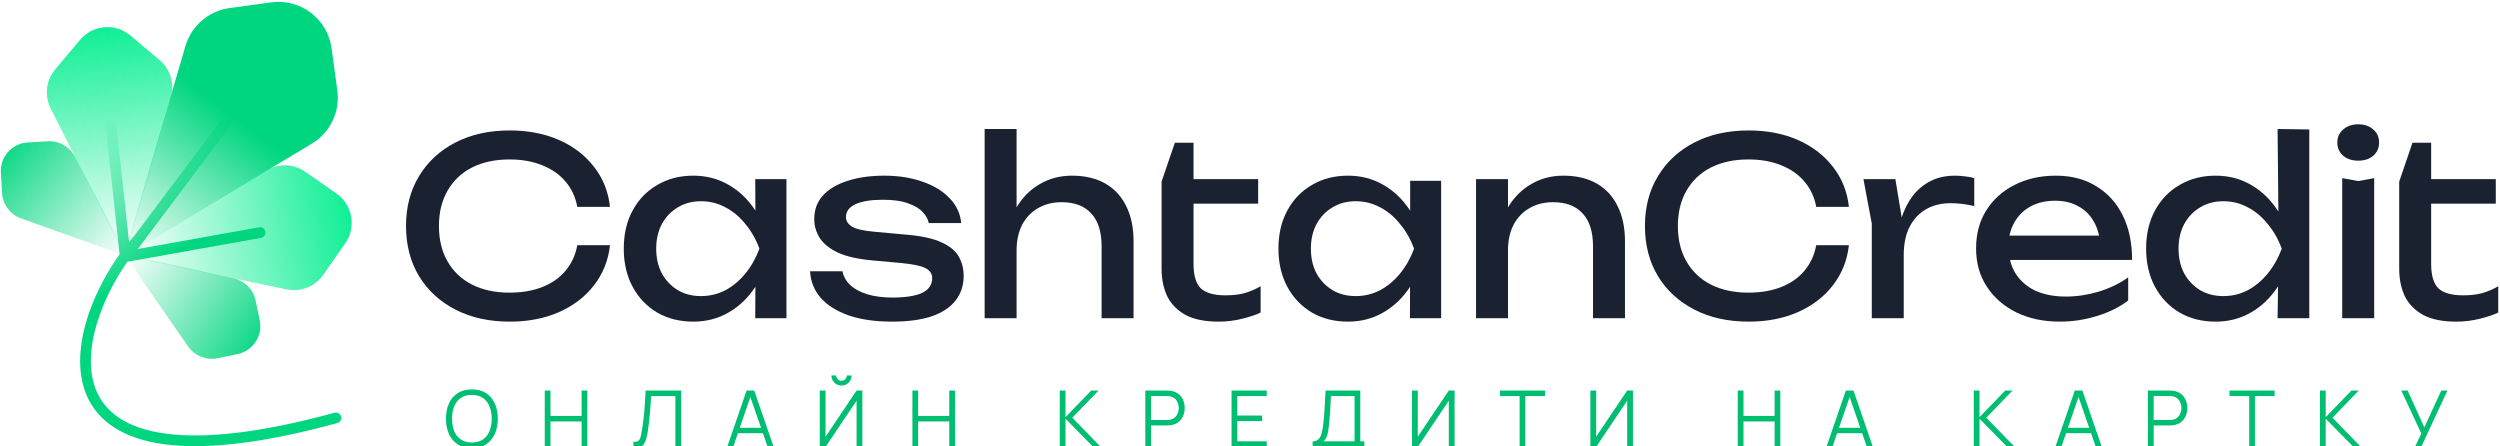 <svg width="700" height="125" viewBox="0 0 700 125" fill="none" xmlns="http://www.w3.org/2000/svg">
<g clip-path="url(#clip0_106_163)">
<path d="M170.795 68.659C170.336 72.879 168.846 76.617 166.323 79.874C163.846 83.085 160.589 85.585 156.552 87.374C152.515 89.163 147.905 90.058 142.722 90.058C136.942 90.058 131.873 88.934 127.516 86.686C123.158 84.438 119.763 81.319 117.332 77.328C114.901 73.292 113.686 68.613 113.686 63.292C113.686 57.971 114.901 53.315 117.332 49.324C119.763 45.287 123.158 42.145 127.516 39.898C131.873 37.65 136.942 36.526 142.722 36.526C147.905 36.526 152.515 37.42 156.552 39.209C160.589 40.998 163.846 43.498 166.323 46.709C168.846 49.92 170.336 53.659 170.795 57.925H161.644C161.139 55.173 160.038 52.81 158.341 50.838C156.69 48.865 154.534 47.352 151.873 46.297C149.213 45.196 146.139 44.645 142.653 44.645C138.616 44.645 135.107 45.402 132.126 46.916C129.19 48.43 126.919 50.586 125.314 53.384C123.708 56.182 122.906 59.484 122.906 63.292C122.906 67.099 123.708 70.402 125.314 73.2C126.919 75.998 129.19 78.154 132.126 79.668C135.107 81.181 138.616 81.938 142.653 81.938C146.139 81.938 149.213 81.411 151.873 80.356C154.534 79.301 156.69 77.787 158.341 75.815C160.038 73.796 161.139 71.411 161.644 68.659H170.795Z" fill="#1A2131"/>
<path d="M211.467 89.094L211.536 74.645L213.325 69.622L211.536 64.668L211.467 50.15H220.206V69.622V89.094H211.467ZM215.802 69.622C214.931 73.704 213.486 77.282 211.467 80.356C209.449 83.429 206.949 85.814 203.967 87.512C201.032 89.209 197.752 90.058 194.128 90.058C190.321 90.058 186.949 89.209 184.013 87.512C181.078 85.769 178.784 83.36 177.133 80.287C175.481 77.214 174.656 73.659 174.656 69.622C174.656 65.54 175.481 61.984 177.133 58.957C178.784 55.884 181.078 53.498 184.013 51.801C186.949 50.058 190.321 49.186 194.128 49.186C197.752 49.186 201.032 50.035 203.967 51.732C206.949 53.429 209.449 55.815 211.467 58.888C213.531 61.916 214.976 65.494 215.802 69.622ZM183.738 69.622C183.738 72.237 184.266 74.553 185.321 76.572C186.422 78.544 187.912 80.103 189.793 81.25C191.674 82.351 193.83 82.902 196.261 82.902C198.738 82.902 201.032 82.351 203.142 81.25C205.252 80.103 207.11 78.544 208.715 76.572C210.366 74.553 211.674 72.237 212.637 69.622C211.674 67.007 210.366 64.714 208.715 62.741C207.11 60.723 205.252 59.163 203.142 58.062C201.032 56.916 198.738 56.342 196.261 56.342C193.83 56.342 191.674 56.916 189.793 58.062C187.912 59.163 186.422 60.723 185.321 62.741C184.266 64.714 183.738 67.007 183.738 69.622Z" fill="#1A2131"/>
<path d="M269.823 77.26C269.823 79.874 269.089 82.145 267.621 84.071C266.153 85.998 263.928 87.489 260.947 88.544C257.965 89.553 254.227 90.058 249.731 90.058C245.098 90.058 241.085 89.484 237.69 88.337C234.296 87.145 231.658 85.493 229.777 83.383C227.943 81.227 226.956 78.75 226.819 75.952H235.901C236.176 77.42 236.91 78.727 238.103 79.874C239.341 80.975 240.947 81.824 242.919 82.42C244.938 83.016 247.231 83.314 249.8 83.314C253.516 83.314 256.314 82.879 258.195 82.007C260.075 81.09 261.016 79.714 261.016 77.879C261.016 76.64 260.373 75.7 259.089 75.058C257.85 74.415 255.488 73.934 252.002 73.613L244.364 72.925C240.236 72.558 236.979 71.824 234.594 70.723C232.209 69.576 230.511 68.2 229.502 66.594C228.493 64.943 227.988 63.2 227.988 61.365C227.988 58.705 228.814 56.48 230.465 54.691C232.117 52.902 234.41 51.549 237.346 50.631C240.282 49.668 243.699 49.186 247.598 49.186C251.635 49.186 255.236 49.76 258.401 50.907C261.566 52.008 264.089 53.567 265.97 55.585C267.85 57.558 268.905 59.852 269.135 62.466H260.052C259.869 61.411 259.318 60.402 258.401 59.439C257.529 58.429 256.176 57.604 254.341 56.962C252.552 56.273 250.144 55.929 247.117 55.929C243.906 55.929 241.383 56.342 239.548 57.168C237.759 57.994 236.864 59.209 236.864 60.815C236.864 61.824 237.415 62.696 238.516 63.429C239.617 64.118 241.658 64.599 244.64 64.874L254.479 65.769C258.424 66.136 261.497 66.847 263.699 67.902C265.947 68.911 267.529 70.218 268.447 71.824C269.364 73.429 269.823 75.241 269.823 77.26Z" fill="#1A2131"/>
<path d="M275.699 36.113H284.644V89.094H275.699V36.113ZM300.126 49.186C303.795 49.186 306.915 49.92 309.483 51.388C312.052 52.856 314.002 54.966 315.332 57.718C316.708 60.425 317.396 63.705 317.396 67.558V89.094H308.451V69.003C308.451 64.92 307.488 61.847 305.561 59.783C303.681 57.673 300.905 56.617 297.236 56.617C294.713 56.617 292.488 57.191 290.562 58.338C288.681 59.439 287.213 60.998 286.158 63.017C285.149 65.035 284.644 67.397 284.644 70.104L281.479 68.383C281.892 64.347 282.947 60.907 284.644 58.062C286.341 55.218 288.52 53.04 291.181 51.526C293.841 49.966 296.823 49.186 300.126 49.186Z" fill="#1A2131"/>
<path d="M394.778 89.094L394.847 74.645L396.636 69.622L394.847 64.668V50.631H403.516V69.622V89.094H394.778ZM399.113 69.622C398.241 73.704 396.796 77.282 394.778 80.356C392.759 83.429 390.259 85.814 387.278 87.512C384.342 89.209 381.062 90.058 377.439 90.058C373.631 90.058 370.26 89.209 367.324 87.512C364.388 85.769 362.095 83.36 360.443 80.287C358.792 77.214 357.966 73.659 357.966 69.622C357.966 65.54 358.792 61.984 360.443 58.957C362.095 55.884 364.388 53.498 367.324 51.801C370.26 50.058 373.631 49.186 377.439 49.186C381.062 49.186 384.342 50.035 387.278 51.732C390.259 53.429 392.759 55.815 394.778 58.888C396.842 61.916 398.287 65.494 399.113 69.622ZM367.049 69.622C367.049 72.237 367.576 74.553 368.631 76.572C369.732 78.544 371.223 80.103 373.104 81.25C374.984 82.351 377.14 82.902 379.572 82.902C382.049 82.902 384.342 82.351 386.452 81.25C388.562 80.103 390.42 78.544 392.026 76.572C393.677 74.553 394.984 72.237 395.947 69.622C394.984 67.007 393.677 64.714 392.026 62.741C390.42 60.723 388.562 59.163 386.452 58.062C384.342 56.916 382.049 56.342 379.572 56.342C377.14 56.342 374.984 56.916 373.104 58.062C371.223 59.163 369.732 60.723 368.631 62.741C367.576 64.714 367.049 67.007 367.049 69.622Z" fill="#1A2131"/>
<path d="M413.294 50.15H422.239V64.186V89.094H413.294V62.879V50.15ZM437.721 49.186C441.39 49.186 444.51 49.92 447.078 51.388C449.647 52.856 451.597 54.966 452.927 57.718C454.303 60.425 454.991 63.705 454.991 67.558V89.094H446.046V69.003C446.046 64.92 445.083 61.847 443.156 59.783C441.276 57.673 438.5 56.617 434.831 56.617C432.308 56.617 430.083 57.191 428.157 58.338C426.276 59.439 424.808 60.998 423.753 63.017C422.744 65.035 422.239 67.397 422.239 70.104L419.074 68.383C419.487 64.347 420.542 60.907 422.239 58.062C423.936 55.218 426.115 53.04 428.776 51.526C431.436 49.966 434.418 49.186 437.721 49.186Z" fill="#1A2131"/>
<path d="M517.693 68.659C517.235 72.879 515.744 76.617 513.221 79.874C510.744 83.085 507.487 85.585 503.45 87.374C499.414 89.163 494.804 90.058 489.62 90.058C483.84 90.058 478.772 88.934 474.414 86.686C470.056 84.438 466.662 81.319 464.231 77.328C461.799 73.292 460.584 68.613 460.584 63.292C460.584 57.971 461.799 53.315 464.231 49.324C466.662 45.287 470.056 42.145 474.414 39.898C478.772 37.65 483.84 36.526 489.62 36.526C494.804 36.526 499.414 37.42 503.45 39.209C507.487 40.998 510.744 43.498 513.221 46.709C515.744 49.92 517.235 53.659 517.693 57.925H508.542C508.037 55.173 506.936 52.81 505.239 50.838C503.588 48.865 501.432 47.352 498.771 46.297C496.111 45.196 493.038 44.645 489.551 44.645C485.515 44.645 482.006 45.402 479.024 46.916C476.088 48.43 473.818 50.586 472.212 53.384C470.607 56.182 469.804 59.484 469.804 63.292C469.804 67.099 470.607 70.402 472.212 73.2C473.818 75.998 476.088 78.154 479.024 79.668C482.006 81.181 485.515 81.938 489.551 81.938C493.038 81.938 496.111 81.411 498.771 80.356C501.432 79.301 503.588 77.787 505.239 75.815C506.936 73.796 508.037 71.411 508.542 68.659H517.693Z" fill="#1A2131"/>
<path d="M521.76 50.15H530.705L533.045 64.324V89.094H524.1V62.604L521.76 50.15ZM552.792 49.874V57.718C551.783 57.443 550.682 57.237 549.489 57.099C548.297 56.962 547.173 56.893 546.118 56.893C543.595 56.893 541.347 57.443 539.375 58.544C537.402 59.645 535.843 61.296 534.696 63.498C533.595 65.654 533.045 68.315 533.045 71.48L530.98 68.934C531.164 66.182 531.623 63.613 532.357 61.228C533.136 58.796 534.191 56.686 535.522 54.897C536.898 53.108 538.572 51.709 540.545 50.7C542.517 49.691 544.811 49.186 547.425 49.186C548.343 49.186 549.283 49.255 550.246 49.393C551.21 49.485 552.058 49.645 552.792 49.874Z" fill="#1A2131"/>
<path d="M576.764 90.058C572.223 90.058 568.186 89.209 564.654 87.512C561.122 85.769 558.347 83.36 556.329 80.287C554.31 77.214 553.301 73.636 553.301 69.553C553.301 65.516 554.242 61.984 556.122 58.957C558.049 55.884 560.686 53.498 564.035 51.801C567.43 50.058 571.306 49.186 575.663 49.186C580.021 49.186 583.783 50.173 586.948 52.145C590.159 54.072 592.636 56.801 594.379 60.333C596.122 63.865 596.993 68.016 596.993 72.787H560.32V65.975H592.521L588.049 68.521C587.911 65.952 587.292 63.751 586.191 61.916C585.136 60.081 583.691 58.682 581.856 57.718C580.067 56.709 577.934 56.205 575.457 56.205C572.842 56.205 570.549 56.732 568.576 57.787C566.65 58.842 565.136 60.333 564.035 62.26C562.934 64.14 562.384 66.388 562.384 69.003C562.384 71.893 563.026 74.393 564.31 76.503C565.641 78.613 567.498 80.241 569.884 81.388C572.315 82.489 575.182 83.039 578.484 83.039C581.466 83.039 584.517 82.581 587.636 81.663C590.755 80.7 593.507 79.37 595.893 77.672V84.14C593.507 85.975 590.594 87.42 587.154 88.475C583.76 89.53 580.296 90.058 576.764 90.058Z" fill="#1A2131"/>
<path d="M637.724 89.094L637.931 74.301L639.926 69.691L637.999 64.393L637.724 36.113L646.6 36.251V69.072V89.094H637.724ZM642.059 69.622C641.188 73.704 639.743 77.282 637.724 80.356C635.706 83.429 633.206 85.814 630.224 87.512C627.289 89.209 624.009 90.058 620.385 90.058C616.578 90.058 613.206 89.209 610.27 87.512C607.335 85.769 605.041 83.36 603.39 80.287C601.738 77.214 600.913 73.659 600.913 69.622C600.913 65.54 601.738 61.984 603.39 58.957C605.041 55.884 607.335 53.498 610.27 51.801C613.206 50.058 616.578 49.186 620.385 49.186C624.009 49.186 627.289 50.035 630.224 51.732C633.206 53.429 635.706 55.815 637.724 58.888C639.788 61.916 641.233 65.494 642.059 69.622ZM609.995 69.622C609.995 72.237 610.523 74.553 611.578 76.572C612.679 78.544 614.169 80.103 616.05 81.25C617.931 82.351 620.087 82.902 622.518 82.902C624.995 82.902 627.289 82.351 629.399 81.25C631.509 80.103 633.366 78.544 634.972 76.572C636.623 74.553 637.931 72.237 638.894 69.622C637.931 67.007 636.623 64.714 634.972 62.741C633.366 60.723 631.509 59.163 629.399 58.062C627.289 56.916 624.995 56.342 622.518 56.342C620.087 56.342 617.931 56.916 616.05 58.062C614.169 59.163 612.679 60.723 611.578 62.741C610.523 64.714 609.995 67.007 609.995 69.622Z" fill="#1A2131"/>
<path d="M655.826 49.874L660.299 50.7L664.771 49.874V89.094H655.826V49.874ZM660.299 44.989C658.601 44.989 657.202 44.531 656.102 43.613C655.001 42.65 654.45 41.411 654.45 39.898C654.45 38.384 655.001 37.168 656.102 36.251C657.202 35.288 658.601 34.806 660.299 34.806C662.042 34.806 663.441 35.288 664.496 36.251C665.597 37.168 666.147 38.384 666.147 39.898C666.147 41.411 665.597 42.65 664.496 43.613C663.441 44.531 662.042 44.989 660.299 44.989Z" fill="#1A2131"/>
<path d="M675.495 39.966L671.779 50.838V57.03V75.264C671.779 78.154 672.307 80.723 673.362 82.97C674.463 85.172 676.183 86.915 678.522 88.2C680.862 89.438 683.935 90.058 687.742 90.058C690.036 90.058 692.261 89.782 694.417 89.232C696.618 88.681 698.316 88.108 699.508 87.512V80.149C698.086 80.975 696.596 81.617 695.036 82.076C693.476 82.489 691.687 82.695 689.669 82.695C686.504 82.695 684.21 82.053 682.788 80.769C681.412 79.438 680.724 77.145 680.724 73.888V57.03H698.82V50.15H680.724V39.966H675.495Z" fill="#1A2131"/>
<path d="M328.96 39.966L325.244 50.838V57.03V75.264C325.244 78.154 325.772 80.723 326.827 82.97C327.928 85.172 329.648 86.915 331.987 88.2C334.327 89.438 337.4 90.058 341.207 90.058C343.501 90.058 345.726 89.782 347.882 89.232C350.083 88.681 351.781 88.108 352.973 87.512V80.149C351.551 80.975 350.06 81.617 348.501 82.076C346.941 82.489 345.152 82.695 343.134 82.695C339.969 82.695 337.675 82.053 336.253 80.769C334.877 79.438 334.189 77.145 334.189 73.888V57.03H352.285V50.15H334.189V39.966H328.96Z" fill="#1A2131"/>
<path d="M132.122 125.448C130.553 125.448 129.229 125.101 128.149 124.408C127.069 123.707 126.251 122.74 125.697 121.507C125.142 120.274 124.865 118.851 124.865 117.238C124.865 115.625 125.142 114.202 125.697 112.969C126.251 111.735 127.069 110.772 128.149 110.079C129.229 109.378 130.553 109.028 132.122 109.028C133.699 109.028 135.023 109.378 136.096 110.079C137.176 110.772 137.993 111.735 138.548 112.969C139.11 114.202 139.391 115.625 139.391 117.238C139.391 118.851 139.11 120.274 138.548 121.507C137.993 122.74 137.176 123.707 136.096 124.408C135.023 125.101 133.699 125.448 132.122 125.448ZM132.122 123.904C133.356 123.904 134.385 123.623 135.209 123.061C136.034 122.499 136.651 121.719 137.059 120.719C137.475 119.712 137.683 118.551 137.683 117.238C137.683 115.924 137.475 114.768 137.059 113.768C136.651 112.768 136.034 111.987 135.209 111.425C134.385 110.863 133.356 110.579 132.122 110.571C130.889 110.571 129.864 110.852 129.046 111.414C128.229 111.976 127.612 112.761 127.196 113.768C126.788 114.768 126.58 115.924 126.572 117.238C126.565 118.551 126.766 119.708 127.175 120.708C127.59 121.7 128.211 122.481 129.035 123.05C129.86 123.612 130.889 123.897 132.122 123.904ZM152.53 125.119V109.356H154.139V116.461H162.852V109.356H164.45V125.119H162.852V118.004H154.139V125.119H152.53ZM177.369 125.119V123.685C177.77 123.722 178.102 123.707 178.365 123.642C178.628 123.569 178.839 123.408 179 123.16C179.168 122.912 179.314 122.543 179.438 122.054C179.562 121.558 179.686 120.912 179.81 120.117C179.948 119.256 180.065 118.398 180.16 117.544C180.262 116.691 180.35 115.826 180.423 114.95C180.503 114.067 180.569 113.162 180.62 112.235C180.671 111.308 180.718 110.349 180.762 109.356H190.712V125.119H189.103V110.9H182.317C182.265 111.651 182.214 112.421 182.163 113.21C182.119 113.998 182.061 114.804 181.988 115.629C181.922 116.453 181.839 117.304 181.736 118.179C181.641 119.048 181.521 119.945 181.375 120.872C181.258 121.573 181.12 122.222 180.959 122.821C180.806 123.419 180.587 123.923 180.302 124.331C180.025 124.74 179.649 125.021 179.175 125.174C178.708 125.327 178.106 125.309 177.369 125.119ZM203.623 125.119L209.053 109.356H211.187L216.617 125.119H214.942L209.786 110.254H210.421L205.298 125.119H203.623ZM206.042 121.299V119.788H214.187V121.299H206.042ZM229.54 125.119V109.356H231.16V122.273L239.841 109.356H241.461V125.119H239.841V112.191L231.16 125.119H229.54ZM235.626 107.955C235.108 107.955 234.634 107.827 234.203 107.572C233.78 107.317 233.441 106.977 233.185 106.554C232.93 106.123 232.802 105.649 232.802 105.131H234.137C234.137 105.54 234.283 105.89 234.575 106.182C234.867 106.474 235.218 106.62 235.626 106.62C236.042 106.62 236.392 106.474 236.677 106.182C236.969 105.89 237.115 105.54 237.115 105.131H238.45C238.45 105.649 238.323 106.123 238.067 106.554C237.819 106.977 237.48 107.317 237.049 107.572C236.619 107.827 236.144 107.955 235.626 107.955ZM255.474 125.119V109.356H257.083V116.461H265.796V109.356H267.394V125.119H265.796V118.004H257.083V125.119H255.474ZM296.737 125.119V109.356H298.346V116.8L305.538 109.356H307.596L300.251 116.964L308.198 125.119H306.096L298.346 117.238V125.119H296.737ZM320.682 125.119V109.356H326.769C326.922 109.356 327.093 109.364 327.283 109.378C327.48 109.386 327.677 109.407 327.874 109.444C328.699 109.568 329.396 109.856 329.965 110.309C330.542 110.754 330.976 111.316 331.268 111.994C331.567 112.673 331.717 113.425 331.717 114.249C331.717 115.067 331.567 115.815 331.268 116.493C330.968 117.172 330.531 117.738 329.954 118.19C329.385 118.635 328.692 118.92 327.874 119.044C327.677 119.073 327.48 119.095 327.283 119.11C327.093 119.124 326.922 119.132 326.769 119.132H322.292V125.119H320.682ZM322.292 117.599H326.725C326.856 117.599 327.01 117.592 327.185 117.577C327.36 117.563 327.531 117.537 327.699 117.501C328.239 117.384 328.681 117.161 329.024 116.833C329.374 116.504 329.633 116.114 329.801 115.662C329.976 115.209 330.064 114.738 330.064 114.249C330.064 113.76 329.976 113.29 329.801 112.837C329.633 112.378 329.374 111.984 329.024 111.655C328.681 111.327 328.239 111.104 327.699 110.987C327.531 110.951 327.36 110.929 327.185 110.922C327.01 110.907 326.856 110.9 326.725 110.9H322.292V117.599ZM344.842 125.119V109.356H354.694V110.9H346.451V116.351H353.38V117.895H346.451V123.576H354.694V125.119H344.842ZM367.541 127.746V123.576C368.154 123.576 368.646 123.423 369.018 123.116C369.391 122.802 369.675 122.386 369.872 121.868C370.069 121.35 370.219 120.77 370.321 120.128C370.423 119.478 370.511 118.821 370.584 118.157C370.686 117.187 370.766 116.249 370.825 115.344C370.89 114.439 370.945 113.501 370.989 112.531C371.04 111.56 371.098 110.498 371.164 109.345L380.884 109.356V123.576H382.012V127.746H380.414V125.119H369.15V127.746H367.541ZM370.617 123.576H379.275V110.9L372.664 110.889C372.62 111.779 372.576 112.64 372.532 113.472C372.488 114.304 372.437 115.143 372.379 115.99C372.321 116.836 372.244 117.719 372.149 118.639C372.069 119.478 371.974 120.212 371.865 120.839C371.755 121.467 371.602 122.003 371.405 122.448C371.215 122.894 370.952 123.269 370.617 123.576ZM407.283 125.119H405.663V112.191L396.982 125.119H395.362V109.356H396.982V122.273L405.663 109.356H407.283V125.119ZM425.489 125.119V110.9H419.983V109.356H432.604V110.9H427.098V125.119H425.489ZM457.227 125.119H455.607V112.191L446.926 125.119H445.306V109.356H446.926V122.273L455.607 109.356H457.227V125.119ZM486.569 125.119V109.356H488.178V116.461H496.892V109.356H498.49V125.119H496.892V118.004H488.178V125.119H486.569ZM511.408 125.119L516.838 109.356H518.972L524.402 125.119H522.727L517.571 110.254H518.206L513.083 125.119H511.408ZM513.827 121.299V119.788H521.972V121.299H513.827ZM552.654 125.119V109.356H554.263V116.8L561.455 109.356H563.513L556.168 116.964L564.115 125.119H562.014L554.263 117.238V125.119H552.654ZM575.505 125.119L580.935 109.356H583.069L588.499 125.119H586.824L581.668 110.254H582.303L577.18 125.119H575.505ZM577.924 121.299V119.788H586.069V121.299H577.924ZM601.422 125.119V109.356H607.508C607.661 109.356 607.833 109.364 608.023 109.378C608.22 109.386 608.417 109.407 608.614 109.444C609.438 109.568 610.135 109.856 610.704 110.309C611.281 110.754 611.715 111.316 612.007 111.994C612.306 112.673 612.456 113.425 612.456 114.249C612.456 115.067 612.306 115.815 612.007 116.493C611.708 117.172 611.27 117.738 610.694 118.19C610.124 118.635 609.431 118.92 608.614 119.044C608.417 119.073 608.22 119.095 608.023 119.11C607.833 119.124 607.661 119.132 607.508 119.132H603.031V125.119H601.422ZM603.031 117.599H607.464C607.596 117.599 607.749 117.592 607.924 117.577C608.099 117.563 608.271 117.537 608.439 117.501C608.979 117.384 609.42 117.161 609.763 116.833C610.113 116.504 610.372 116.114 610.54 115.662C610.715 115.209 610.803 114.738 610.803 114.249C610.803 113.76 610.715 113.29 610.54 112.837C610.372 112.378 610.113 111.984 609.763 111.655C609.42 111.327 608.979 111.104 608.439 110.987C608.271 110.951 608.099 110.929 607.924 110.922C607.749 110.907 607.596 110.9 607.464 110.9H603.031V117.599ZM629.774 125.119V110.9H624.268V109.356H636.889V110.9H631.383V125.119H629.774ZM649.591 125.119V109.356H651.2V116.8L658.392 109.356H660.45L653.105 116.964L661.052 125.119H658.95L651.2 117.238V125.119H649.591ZM676.196 125.119L677.97 121.387L672.365 109.356H674.149L678.812 119.657L683.563 109.356H685.282L677.948 125.119H676.196Z" fill="#00BE71"/>
<path d="M87.313 40.217L34.701 71.802L51.919 12.911C53.579 7.233 58.421 3.061 64.281 2.259L75.938 0.663C84.146 -0.461 91.711 5.282 92.834 13.491L94.454 25.322C95.267 31.268 92.459 37.127 87.313 40.217Z" fill="url(#paint0_linear_106_163)"/>
<path d="M80.275 81.026L34.844 71.624L74.581 47.717C77.96 45.684 82.218 45.827 85.454 48.081L94.193 54.172C98.724 57.33 99.837 63.563 96.679 68.094L90.505 76.952C88.217 80.234 84.193 81.837 80.275 81.026Z" fill="url(#paint1_linear_106_163)"/>
<path d="M14.185 30.357L35.059 71.789L47.83 27.208C48.916 23.417 47.672 19.341 44.655 16.802L36.504 9.944C32.278 6.388 25.969 6.932 22.414 11.158L15.463 19.42C12.887 22.481 12.384 26.784 14.185 30.357Z" fill="url(#paint2_linear_106_163)"/>
<path d="M5.874 61.139L35.538 71.788L20.971 43.84C19.513 41.042 16.547 39.363 13.398 39.552L7.752 39.891C3.342 40.156 -0.019 43.946 0.246 48.356L0.591 54.089C0.783 57.285 2.861 60.058 5.874 61.139Z" fill="url(#paint3_linear_106_163)"/>
<path d="M52.688 97.029L34.703 71.147L65.474 77.958C68.555 78.64 70.947 81.068 71.582 84.159L72.72 89.698C73.609 94.026 70.822 98.256 66.493 99.145L60.867 100.301C57.732 100.945 54.514 99.658 52.688 97.029Z" fill="url(#paint4_linear_106_163)"/>
<path fill-rule="evenodd" clip-rule="evenodd" d="M68.023 30.525C68.521 29.863 68.388 28.922 67.725 28.425C67.063 27.927 66.123 28.061 65.625 28.723L37.457 66.207C37.413 66.246 37.37 66.288 37.33 66.333C36.93 66.783 36.531 67.248 36.132 67.729L32.566 34.962C32.476 34.138 31.736 33.543 30.912 33.633C30.088 33.722 29.494 34.463 29.583 35.286L33.489 71.173C30.286 75.668 27.346 81.025 25.306 86.582C22.48 94.281 21.298 102.6 23.828 109.589C26.407 116.717 32.709 122.098 44.008 124.084C55.227 126.057 71.503 124.726 94.446 118.472C95.245 118.254 95.716 117.43 95.499 116.63C95.281 115.831 94.456 115.36 93.657 115.578C70.883 121.785 55.108 122.99 44.528 121.13C34.027 119.283 28.781 114.46 26.648 108.568C24.465 102.536 25.406 95.018 28.123 87.616C30.012 82.47 32.718 77.494 35.665 73.292L73.088 66.601C73.904 66.455 74.447 65.675 74.301 64.86C74.155 64.044 73.376 63.502 72.56 63.647L38.565 69.726L68.023 30.525Z" fill="url(#paint5_linear_106_163)"/>
</g>
<defs>
<linearGradient id="paint0_linear_106_163" x1="90.995" y1="-1.223" x2="34.895" y2="71.95" gradientUnits="userSpaceOnUse">
<stop offset="0.461" stop-color="#00D67F"/>
<stop offset="1" stop-color="#00D67F" stop-opacity="0"/>
</linearGradient>
<linearGradient id="paint1_linear_106_163" x1="102.428" y1="60.069" x2="34.875" y2="71.803" gradientUnits="userSpaceOnUse">
<stop stop-color="#00EE8E"/>
<stop offset="1" stop-color="#00EE8E" stop-opacity="0"/>
</linearGradient>
<linearGradient id="paint2_linear_106_163" x1="28.671" y1="3.522" x2="34.878" y2="71.806" gradientUnits="userSpaceOnUse">
<stop stop-color="#00EE8E"/>
<stop offset="1" stop-color="#00EE8E" stop-opacity="0"/>
</linearGradient>
<linearGradient id="paint3_linear_106_163" x1="-0.317" y1="40.465" x2="35.454" y2="71.882" gradientUnits="userSpaceOnUse">
<stop stop-color="#00D67F"/>
<stop offset="1" stop-color="#00D67F" stop-opacity="0"/>
</linearGradient>
<linearGradient id="paint4_linear_106_163" x1="74.26" y1="97.64" x2="34.633" y2="71.252" gradientUnits="userSpaceOnUse">
<stop stop-color="#00D67F"/>
<stop offset="1" stop-color="#00D67F" stop-opacity="0"/>
</linearGradient>
<linearGradient id="paint5_linear_106_163" x1="94.999" y1="117.375" x2="39.999" y2="26.375" gradientUnits="userSpaceOnUse">
<stop offset="0.594" stop-color="#00D67F"/>
<stop offset="1" stop-color="#00D67F" stop-opacity="0"/>
</linearGradient>
<clipPath id="clip0_106_163">
<rect width="700" height="125" fill="white"/>
</clipPath>
</defs>
</svg>
